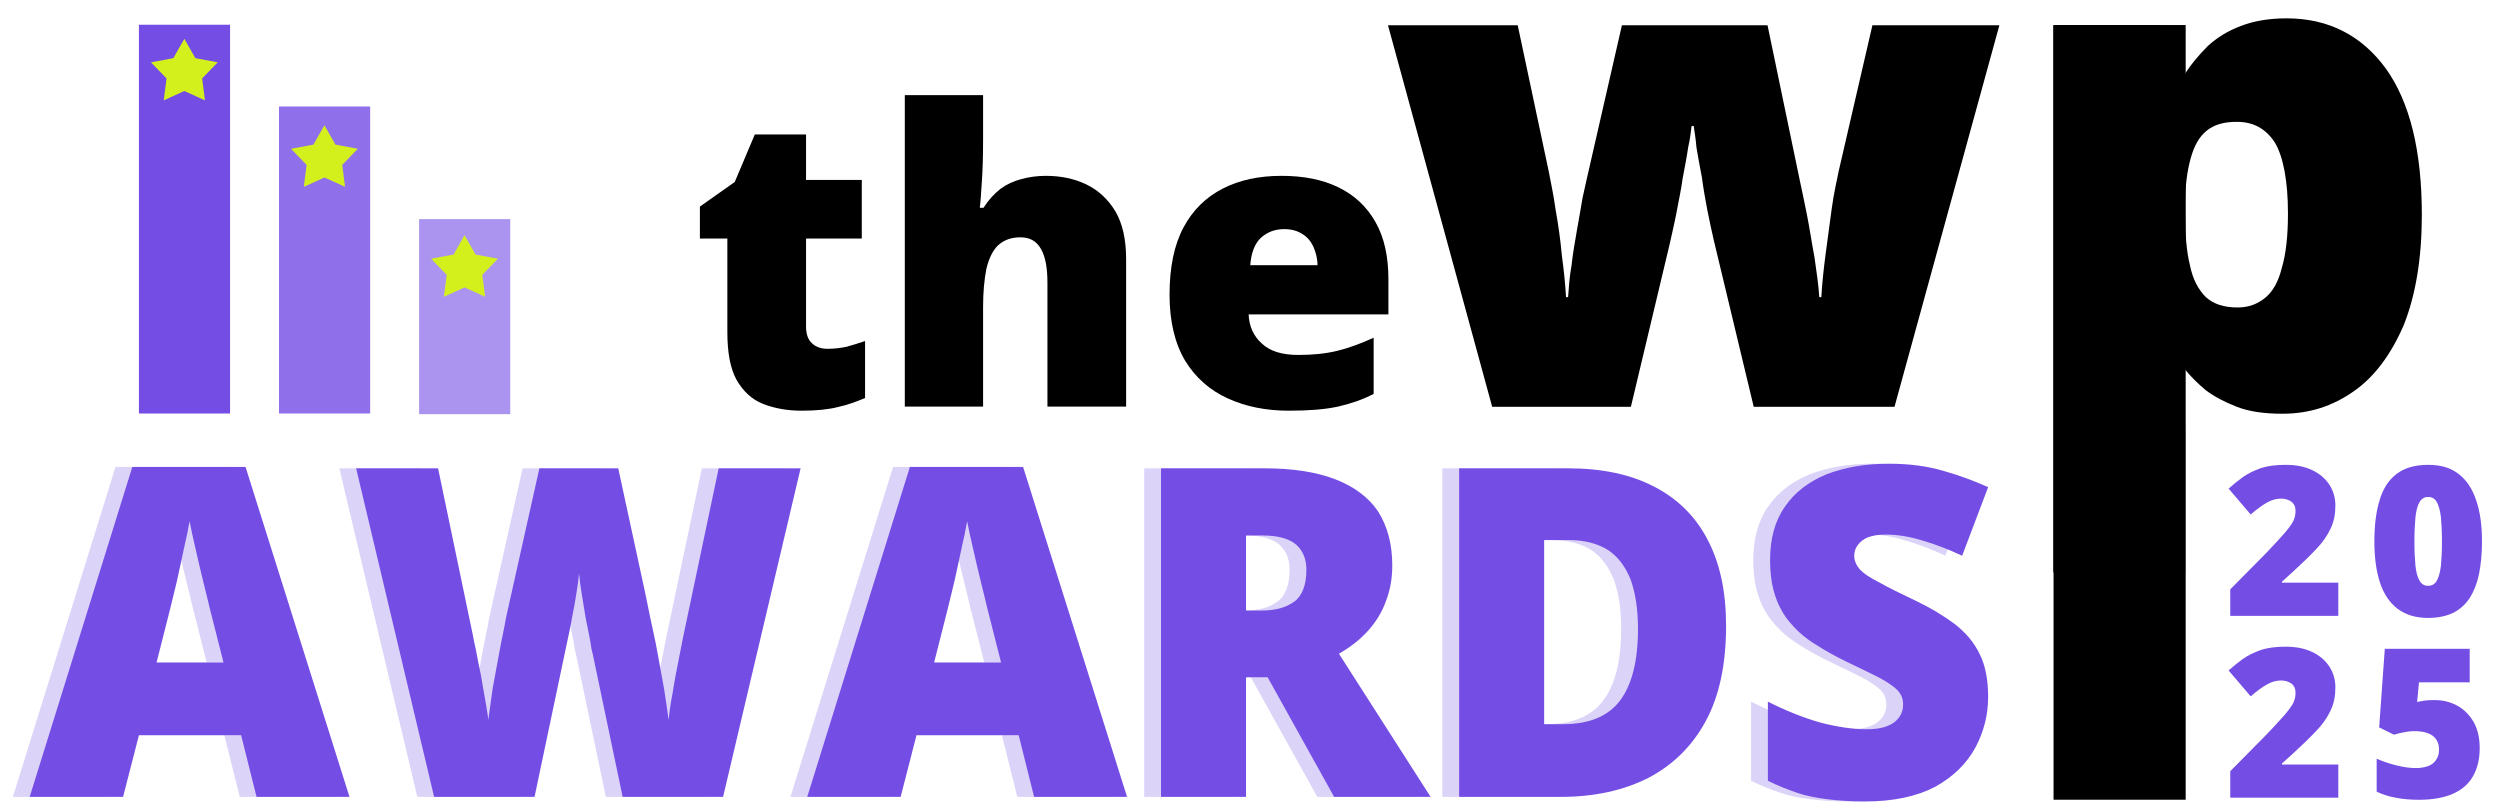<?xml version="1.0" encoding="UTF-8" standalone="no"?> <svg xmlns="http://www.w3.org/2000/svg" xmlns:xlink="http://www.w3.org/1999/xlink" xmlns:serif="http://www.serif.com/" width="100%" height="100%" viewBox="0 0 3595 1166" version="1.1" xml:space="preserve" style="fill-rule:evenodd;clip-rule:evenodd;stroke-linejoin:round;stroke-miterlimit:2;"> <g id="Folder-2"> <g id="the-copy" transform="matrix(9.823,0,0,9.823,1506.25,584.684)"> <g transform="matrix(60,0,0,60,-52.441,0)"> <path d="M0.337,-0.141C0.354,-0.141 0.37,-0.143 0.384,-0.146C0.399,-0.15 0.414,-0.155 0.429,-0.16L0.429,-0.021C0.408,-0.012 0.386,-0.004 0.363,0.001C0.34,0.007 0.31,0.01 0.274,0.01C0.238,0.01 0.207,0.004 0.179,-0.007C0.152,-0.018 0.131,-0.038 0.115,-0.066C0.1,-0.094 0.093,-0.132 0.093,-0.182L0.093,-0.41L0.026,-0.41L0.026,-0.488L0.111,-0.548L0.16,-0.664L0.285,-0.664L0.285,-0.553L0.421,-0.553L0.421,-0.41L0.285,-0.41L0.285,-0.195C0.285,-0.177 0.29,-0.163 0.299,-0.155C0.308,-0.146 0.321,-0.141 0.337,-0.141Z" style="fill-rule:nonzero;"></path> </g> <g transform="matrix(60,0,0,60,-24.844,0)"> <path d="M0.257,-0.76L0.257,-0.652C0.257,-0.611 0.256,-0.576 0.254,-0.549C0.252,-0.521 0.251,-0.5 0.249,-0.485L0.258,-0.485C0.27,-0.504 0.284,-0.519 0.299,-0.531C0.314,-0.542 0.331,-0.55 0.35,-0.555C0.368,-0.56 0.388,-0.563 0.41,-0.563C0.447,-0.563 0.48,-0.556 0.509,-0.542C0.538,-0.528 0.562,-0.506 0.58,-0.476C0.597,-0.447 0.606,-0.408 0.606,-0.36L0.606,-0L0.414,-0L0.414,-0.302C0.414,-0.339 0.409,-0.366 0.398,-0.385C0.387,-0.404 0.371,-0.413 0.348,-0.413C0.325,-0.413 0.307,-0.406 0.293,-0.393C0.28,-0.38 0.271,-0.361 0.265,-0.336C0.26,-0.31 0.257,-0.28 0.257,-0.243L0.257,-0L0.066,-0L0.066,-0.76L0.257,-0.76Z" style="fill-rule:nonzero;"></path> </g> <g transform="matrix(60,0,0,60,15.352,0)"> <path d="M0.315,-0.563C0.369,-0.563 0.415,-0.554 0.454,-0.535C0.493,-0.516 0.523,-0.488 0.544,-0.451C0.566,-0.413 0.576,-0.366 0.576,-0.31L0.576,-0.225L0.235,-0.225C0.236,-0.196 0.247,-0.172 0.267,-0.154C0.287,-0.135 0.317,-0.126 0.356,-0.126C0.39,-0.126 0.422,-0.129 0.451,-0.136C0.48,-0.143 0.509,-0.154 0.54,-0.168L0.54,-0.031C0.513,-0.017 0.484,-0.007 0.453,-0C0.421,0.007 0.381,0.01 0.333,0.01C0.277,0.01 0.228,-0 0.184,-0.02C0.14,-0.04 0.105,-0.071 0.08,-0.112C0.055,-0.154 0.042,-0.208 0.042,-0.273C0.042,-0.339 0.053,-0.394 0.076,-0.437C0.099,-0.48 0.131,-0.511 0.172,-0.532C0.213,-0.553 0.261,-0.563 0.315,-0.563ZM0.322,-0.433C0.299,-0.433 0.281,-0.426 0.265,-0.412C0.25,-0.398 0.241,-0.375 0.239,-0.345L0.403,-0.345C0.403,-0.361 0.399,-0.376 0.393,-0.39C0.387,-0.403 0.378,-0.414 0.366,-0.421C0.354,-0.429 0.339,-0.433 0.322,-0.433Z" style="fill-rule:nonzero;"></path> </g> </g> <rect id="Rectangle-1" x="2953" y="36" width="190" height="1114"></rect> <rect id="Square-2" x="199.749" y="35.56" width="131.089" height="559.057" style="fill:rgb(116,77,229);"></rect> <rect id="Square-2-copy" x="401.203" y="153.155" width="131.089" height="441.462" style="fill:rgb(116,77,229);fill-opacity:0.8;"></rect> <rect id="Square-2-copy-2" x="602.656" y="315.088" width="131.089" height="280.493" style="fill:rgb(116,77,229);fill-opacity:0.6;"></rect> <path id="_5-Point-Star-2" d="M265.084,55.804L280.898,83.628L313.062,89.623L290.672,112.814L294.737,144.343L265.084,130.849L235.431,144.343L239.495,112.814L217.106,89.623L249.269,83.628L265.084,55.804" style="fill:rgb(212,240,28);"></path> <path id="_5-Point-Star-2-copy" d="M466.537,180.146L482.351,207.97L514.515,213.965L492.125,237.156L496.19,268.685L466.537,255.192L436.884,268.685L440.948,237.156L418.559,213.965L450.722,207.97L466.537,180.146" style="fill:rgb(212,240,28);"></path> <path id="_5-Point-Star-2-copy-2" d="M667.99,338.224L683.804,366.048L715.969,372.043L693.579,395.234L697.643,426.763L667.99,413.27L638.338,426.763L642.402,395.234L620.012,372.043L652.176,366.048L667.99,338.224" style="fill:rgb(212,240,28);"></path> <g id="_20-23" transform="matrix(3.72,0,0,3.72,3388.85,885.582)"> <g transform="matrix(80.628,0,0,80.628,-51.274,0)"> <path d="M0.548,-0L0.03,-0L0.03,-0.127L0.204,-0.303C0.24,-0.341 0.268,-0.371 0.288,-0.394C0.308,-0.417 0.322,-0.436 0.331,-0.452C0.339,-0.468 0.343,-0.485 0.343,-0.502C0.343,-0.523 0.336,-0.538 0.322,-0.548C0.309,-0.557 0.292,-0.562 0.274,-0.562C0.251,-0.562 0.229,-0.556 0.206,-0.543C0.183,-0.53 0.157,-0.511 0.128,-0.486L0.022,-0.61C0.043,-0.629 0.066,-0.647 0.09,-0.665C0.114,-0.682 0.143,-0.696 0.176,-0.708C0.209,-0.719 0.249,-0.724 0.296,-0.724C0.344,-0.724 0.386,-0.716 0.422,-0.699C0.458,-0.682 0.485,-0.659 0.505,-0.629C0.524,-0.6 0.534,-0.566 0.534,-0.529C0.534,-0.487 0.527,-0.451 0.511,-0.418C0.496,-0.386 0.474,-0.353 0.443,-0.321C0.413,-0.289 0.375,-0.252 0.33,-0.211L0.278,-0.164L0.278,-0.159L0.548,-0.159L0.548,-0Z" style="fill:rgb(116,77,229);fill-rule:nonzero;"></path> </g> <g transform="matrix(80.628,0,0,80.628,4.031,0)"> <path d="M0.551,-0.356C0.551,-0.299 0.546,-0.247 0.537,-0.202C0.528,-0.157 0.513,-0.119 0.493,-0.087C0.473,-0.056 0.447,-0.032 0.414,-0.015C0.381,0.001 0.341,0.01 0.293,0.01C0.233,0.01 0.185,-0.005 0.146,-0.034C0.108,-0.063 0.08,-0.105 0.062,-0.159C0.044,-0.214 0.035,-0.279 0.035,-0.356C0.035,-0.433 0.043,-0.499 0.06,-0.554C0.076,-0.609 0.103,-0.651 0.141,-0.68C0.179,-0.709 0.229,-0.724 0.293,-0.724C0.353,-0.724 0.401,-0.71 0.439,-0.68C0.477,-0.651 0.505,-0.609 0.523,-0.554C0.542,-0.5 0.551,-0.433 0.551,-0.356ZM0.227,-0.356C0.227,-0.309 0.229,-0.27 0.232,-0.239C0.236,-0.207 0.242,-0.184 0.252,-0.168C0.261,-0.152 0.275,-0.144 0.293,-0.144C0.311,-0.144 0.325,-0.152 0.334,-0.168C0.343,-0.184 0.35,-0.207 0.354,-0.239C0.357,-0.27 0.359,-0.309 0.359,-0.356C0.359,-0.403 0.357,-0.443 0.354,-0.474C0.35,-0.506 0.343,-0.53 0.334,-0.546C0.325,-0.562 0.311,-0.57 0.293,-0.57C0.275,-0.57 0.261,-0.562 0.252,-0.546C0.242,-0.53 0.236,-0.506 0.232,-0.474C0.229,-0.443 0.227,-0.403 0.227,-0.356Z" style="fill:rgb(116,77,229);fill-rule:nonzero;"></path> </g> <g transform="matrix(80.628,0,0,80.628,-51.274,70.297)"> <path d="M0.548,-0L0.03,-0L0.03,-0.127L0.204,-0.303C0.24,-0.341 0.268,-0.371 0.288,-0.394C0.308,-0.417 0.322,-0.436 0.331,-0.452C0.339,-0.468 0.343,-0.485 0.343,-0.502C0.343,-0.523 0.336,-0.538 0.322,-0.548C0.309,-0.557 0.292,-0.562 0.274,-0.562C0.251,-0.562 0.229,-0.556 0.206,-0.543C0.183,-0.53 0.157,-0.511 0.128,-0.486L0.022,-0.61C0.043,-0.629 0.066,-0.647 0.09,-0.665C0.114,-0.682 0.143,-0.696 0.176,-0.708C0.209,-0.719 0.249,-0.724 0.296,-0.724C0.344,-0.724 0.386,-0.716 0.422,-0.699C0.458,-0.682 0.485,-0.659 0.505,-0.629C0.524,-0.6 0.534,-0.566 0.534,-0.529C0.534,-0.487 0.527,-0.451 0.511,-0.418C0.496,-0.386 0.474,-0.353 0.443,-0.321C0.413,-0.289 0.375,-0.252 0.33,-0.211L0.278,-0.164L0.278,-0.159L0.548,-0.159L0.548,-0Z" style="fill:rgb(116,77,229);fill-rule:nonzero;"></path> </g> <g transform="matrix(80.628,0,0,80.628,4.031,70.297)"> <path d="M0.324,-0.468C0.364,-0.468 0.4,-0.459 0.433,-0.441C0.465,-0.423 0.491,-0.397 0.511,-0.363C0.53,-0.329 0.54,-0.287 0.54,-0.238C0.54,-0.185 0.529,-0.14 0.508,-0.103C0.487,-0.066 0.455,-0.038 0.412,-0.019C0.369,0 0.315,0.01 0.25,0.01C0.209,0.01 0.171,0.007 0.137,0C0.103,-0.006 0.073,-0.016 0.046,-0.029L0.046,-0.187C0.071,-0.176 0.101,-0.165 0.136,-0.156C0.172,-0.147 0.204,-0.142 0.234,-0.142C0.258,-0.142 0.278,-0.146 0.294,-0.152C0.311,-0.159 0.324,-0.169 0.332,-0.183C0.341,-0.196 0.345,-0.212 0.345,-0.232C0.345,-0.259 0.335,-0.28 0.316,-0.296C0.296,-0.311 0.267,-0.319 0.227,-0.319C0.209,-0.319 0.192,-0.317 0.174,-0.313C0.157,-0.31 0.142,-0.306 0.129,-0.302L0.058,-0.337L0.085,-0.714L0.492,-0.714L0.492,-0.553L0.249,-0.553L0.24,-0.459C0.251,-0.461 0.261,-0.463 0.272,-0.465C0.283,-0.467 0.3,-0.468 0.324,-0.468Z" style="fill:rgb(116,77,229);fill-rule:nonzero;"></path> </g> </g> <g id="wp" transform="matrix(16.539,0,0,16.538,2754.67,585.02)"> <g transform="matrix(60,0,0,60,-46.597,0)"> <path d="M0.542,-0L0.484,-0.242C0.481,-0.255 0.478,-0.269 0.475,-0.284C0.472,-0.3 0.469,-0.316 0.467,-0.332C0.464,-0.348 0.461,-0.363 0.459,-0.376C0.458,-0.389 0.456,-0.4 0.455,-0.407L0.452,-0.407C0.451,-0.4 0.45,-0.389 0.447,-0.376C0.445,-0.362 0.442,-0.347 0.439,-0.331C0.437,-0.315 0.433,-0.298 0.43,-0.281C0.427,-0.265 0.423,-0.249 0.42,-0.235L0.364,-0L0.163,-0L0.012,-0.553L0.2,-0.553L0.245,-0.341C0.248,-0.325 0.252,-0.307 0.255,-0.285C0.259,-0.263 0.262,-0.241 0.264,-0.219C0.267,-0.197 0.269,-0.177 0.27,-0.159L0.273,-0.159C0.274,-0.173 0.275,-0.188 0.278,-0.205C0.28,-0.223 0.283,-0.24 0.286,-0.257C0.289,-0.275 0.292,-0.29 0.294,-0.303C0.297,-0.316 0.299,-0.325 0.3,-0.33L0.351,-0.553L0.562,-0.553L0.609,-0.327C0.612,-0.314 0.615,-0.298 0.619,-0.279C0.623,-0.259 0.626,-0.238 0.63,-0.217C0.633,-0.196 0.636,-0.176 0.637,-0.159L0.64,-0.159C0.641,-0.177 0.643,-0.197 0.646,-0.22C0.649,-0.243 0.652,-0.265 0.655,-0.287C0.658,-0.309 0.662,-0.326 0.665,-0.341L0.714,-0.553L0.898,-0.553L0.746,-0L0.542,-0Z" style="fill-rule:nonzero;"></path> </g> <g transform="matrix(60,0,0,60,8.013,0)"> <path d="M0.404,-0.563C0.465,-0.563 0.513,-0.538 0.548,-0.49C0.583,-0.441 0.6,-0.37 0.6,-0.278C0.6,-0.215 0.591,-0.162 0.574,-0.119C0.556,-0.077 0.532,-0.044 0.502,-0.023C0.471,-0.001 0.437,0.01 0.398,0.01C0.372,0.01 0.35,0.007 0.332,-0C0.314,-0.007 0.299,-0.015 0.287,-0.024C0.275,-0.034 0.265,-0.044 0.257,-0.054L0.251,-0.054C0.253,-0.042 0.254,-0.028 0.255,-0.013C0.256,0.001 0.257,0.019 0.257,0.038L0.257,0.24L0.066,0.24L0.066,-0.553L0.221,-0.553L0.248,-0.483L0.257,-0.483C0.266,-0.497 0.277,-0.51 0.29,-0.523C0.303,-0.535 0.319,-0.545 0.338,-0.552C0.356,-0.559 0.378,-0.563 0.404,-0.563ZM0.332,-0.413C0.313,-0.413 0.299,-0.409 0.288,-0.4C0.277,-0.391 0.27,-0.378 0.265,-0.36C0.26,-0.342 0.257,-0.32 0.257,-0.294L0.257,-0.279C0.257,-0.25 0.259,-0.225 0.264,-0.205C0.268,-0.185 0.276,-0.17 0.287,-0.159C0.298,-0.149 0.313,-0.144 0.333,-0.144C0.349,-0.144 0.362,-0.149 0.373,-0.158C0.384,-0.167 0.392,-0.181 0.397,-0.201C0.403,-0.221 0.406,-0.247 0.406,-0.28C0.406,-0.328 0.399,-0.363 0.387,-0.383C0.374,-0.403 0.356,-0.413 0.332,-0.413Z" style="fill-rule:nonzero;"></path> </g> </g> <g id="awards" transform="matrix(8.798,0,0,9.191,1437.14,1145.92)"> <g transform="matrix(72,0,0,72,-161.244,0)"> <path d="M0.515,-0L0.48,-0.134L0.248,-0.134L0.212,-0L0,-0L0.233,-0.717L0.49,-0.717L0.726,-0L0.515,-0ZM0.44,-0.292L0.409,-0.409C0.406,-0.422 0.401,-0.44 0.395,-0.464C0.389,-0.487 0.383,-0.512 0.377,-0.537C0.371,-0.562 0.366,-0.583 0.363,-0.599C0.36,-0.583 0.356,-0.563 0.35,-0.539C0.345,-0.515 0.339,-0.491 0.334,-0.468C0.328,-0.444 0.323,-0.425 0.319,-0.409L0.288,-0.292L0.44,-0.292Z" style="fill:rgb(220,211,249);fill-rule:nonzero;"></path> </g> <g transform="matrix(72,0,0,72,-108.967,0)"> <path d="M1.024,-0.714L0.848,-0L0.62,-0L0.552,-0.311C0.55,-0.317 0.548,-0.327 0.546,-0.341C0.543,-0.355 0.54,-0.371 0.536,-0.389C0.533,-0.407 0.53,-0.424 0.527,-0.442C0.524,-0.459 0.522,-0.474 0.521,-0.486C0.52,-0.474 0.518,-0.459 0.515,-0.442C0.512,-0.424 0.509,-0.407 0.505,-0.389C0.502,-0.371 0.498,-0.355 0.495,-0.341C0.492,-0.327 0.42,-0 0.42,-0L0.192,-0L0.015,-0.714L0.201,-0.714L0.279,-0.356C0.281,-0.347 0.283,-0.335 0.287,-0.319C0.29,-0.302 0.294,-0.285 0.298,-0.266C0.301,-0.247 0.305,-0.229 0.308,-0.211C0.311,-0.193 0.314,-0.179 0.315,-0.167C0.318,-0.187 0.321,-0.21 0.325,-0.236C0.33,-0.262 0.335,-0.288 0.34,-0.314C0.345,-0.341 0.351,-0.365 0.355,-0.388C0.36,-0.411 0.365,-0.43 0.368,-0.444L0.431,-0.714L0.61,-0.714L0.671,-0.444C0.674,-0.43 0.678,-0.411 0.683,-0.388C0.688,-0.365 0.694,-0.341 0.699,-0.314C0.704,-0.287 0.709,-0.261 0.714,-0.235C0.718,-0.209 0.722,-0.187 0.724,-0.167C0.726,-0.183 0.729,-0.204 0.734,-0.229C0.738,-0.254 0.743,-0.278 0.748,-0.302C0.753,-0.325 0.756,-0.343 0.759,-0.355L0.838,-0.714L1.024,-0.714Z" style="fill:rgb(220,211,249);fill-rule:nonzero;"></path> </g> <g transform="matrix(72,0,0,72,-34.154,0)"> <path d="M0.515,-0L0.48,-0.134L0.248,-0.134L0.212,-0L0,-0L0.233,-0.717L0.49,-0.717L0.726,-0L0.515,-0ZM0.44,-0.292L0.409,-0.409C0.406,-0.422 0.401,-0.44 0.395,-0.464C0.389,-0.487 0.383,-0.512 0.377,-0.537C0.371,-0.562 0.366,-0.583 0.363,-0.599C0.36,-0.583 0.356,-0.563 0.35,-0.539C0.345,-0.515 0.339,-0.491 0.334,-0.468C0.328,-0.444 0.323,-0.425 0.319,-0.409L0.288,-0.292L0.44,-0.292Z" style="fill:rgb(220,211,249);fill-rule:nonzero;"></path> </g> <g transform="matrix(72,0,0,72,18.123,0)"> <path d="M0.311,-0.714C0.376,-0.714 0.43,-0.706 0.473,-0.69C0.516,-0.674 0.548,-0.651 0.57,-0.62C0.591,-0.588 0.602,-0.549 0.602,-0.503C0.602,-0.474 0.597,-0.448 0.587,-0.424C0.578,-0.4 0.564,-0.379 0.546,-0.36C0.528,-0.341 0.506,-0.325 0.481,-0.311L0.689,-0L0.47,-0L0.319,-0.26L0.27,-0.26L0.27,-0L0.077,-0L0.077,-0.714L0.311,-0.714ZM0.308,-0.568L0.27,-0.568L0.27,-0.405L0.306,-0.405C0.336,-0.405 0.36,-0.411 0.379,-0.424C0.398,-0.437 0.407,-0.461 0.407,-0.494C0.407,-0.517 0.399,-0.535 0.384,-0.548C0.368,-0.561 0.343,-0.568 0.308,-0.568Z" style="fill:rgb(220,211,249);fill-rule:nonzero;"></path> </g> <g transform="matrix(72,0,0,72,66.85,0)"> <path d="M0.683,-0.372C0.683,-0.289 0.668,-0.22 0.637,-0.165C0.606,-0.11 0.562,-0.069 0.506,-0.041C0.45,-0.014 0.384,-0 0.308,-0L0.077,-0L0.077,-0.714L0.324,-0.714C0.401,-0.714 0.466,-0.701 0.52,-0.674C0.573,-0.648 0.614,-0.609 0.641,-0.559C0.669,-0.508 0.683,-0.446 0.683,-0.372ZM0.483,-0.365C0.483,-0.409 0.477,-0.444 0.466,-0.473C0.454,-0.501 0.437,-0.523 0.414,-0.537C0.39,-0.551 0.361,-0.558 0.326,-0.558L0.27,-0.558L0.27,-0.158L0.313,-0.158C0.372,-0.158 0.415,-0.175 0.442,-0.209C0.469,-0.243 0.483,-0.295 0.483,-0.365Z" style="fill:rgb(220,211,249);fill-rule:nonzero;"></path> </g> <g transform="matrix(72,0,0,72,119.689,0)"> <path d="M0.544,-0.217C0.544,-0.178 0.534,-0.141 0.515,-0.107C0.495,-0.072 0.465,-0.044 0.424,-0.022C0.382,-0.001 0.329,0.01 0.264,0.01C0.232,0.01 0.203,0.008 0.178,0.005C0.154,0.002 0.131,-0.002 0.11,-0.009C0.089,-0.016 0.067,-0.024 0.044,-0.035L0.044,-0.207C0.083,-0.188 0.122,-0.173 0.161,-0.162C0.201,-0.152 0.236,-0.147 0.268,-0.147C0.287,-0.147 0.303,-0.149 0.315,-0.154C0.327,-0.158 0.336,-0.165 0.342,-0.173C0.348,-0.181 0.351,-0.19 0.351,-0.2C0.351,-0.213 0.347,-0.223 0.338,-0.232C0.33,-0.24 0.316,-0.249 0.297,-0.259C0.278,-0.268 0.253,-0.28 0.222,-0.294C0.196,-0.306 0.172,-0.319 0.151,-0.332C0.129,-0.345 0.111,-0.36 0.096,-0.377C0.081,-0.393 0.069,-0.413 0.061,-0.436C0.053,-0.458 0.049,-0.485 0.049,-0.515C0.049,-0.561 0.06,-0.6 0.083,-0.631C0.105,-0.662 0.137,-0.685 0.177,-0.701C0.218,-0.716 0.265,-0.724 0.318,-0.724C0.364,-0.724 0.406,-0.719 0.444,-0.708C0.481,-0.698 0.514,-0.686 0.544,-0.673L0.485,-0.524C0.454,-0.538 0.424,-0.549 0.395,-0.557C0.365,-0.566 0.337,-0.57 0.312,-0.57C0.295,-0.57 0.282,-0.568 0.271,-0.564C0.261,-0.56 0.253,-0.554 0.248,-0.547C0.243,-0.541 0.24,-0.533 0.24,-0.524C0.24,-0.513 0.245,-0.503 0.253,-0.494C0.262,-0.485 0.276,-0.476 0.297,-0.466C0.317,-0.455 0.345,-0.442 0.38,-0.426C0.415,-0.41 0.444,-0.393 0.469,-0.375C0.493,-0.357 0.512,-0.336 0.525,-0.31C0.538,-0.285 0.544,-0.254 0.544,-0.217Z" style="fill:rgb(220,211,249);fill-rule:nonzero;"></path> </g> </g> <g id="awards1" transform="matrix(8.798,0,0,9.191,1461.31,1145.92)"> <g transform="matrix(72,0,0,72,-161.244,0)"> <path d="M0.515,-0L0.48,-0.134L0.248,-0.134L0.212,-0L0,-0L0.233,-0.717L0.49,-0.717L0.726,-0L0.515,-0ZM0.44,-0.292L0.409,-0.409C0.406,-0.422 0.401,-0.44 0.395,-0.464C0.389,-0.487 0.383,-0.512 0.377,-0.537C0.371,-0.562 0.366,-0.583 0.363,-0.599C0.36,-0.583 0.356,-0.563 0.35,-0.539C0.345,-0.515 0.339,-0.491 0.334,-0.468C0.328,-0.444 0.323,-0.425 0.319,-0.409L0.288,-0.292L0.44,-0.292Z" style="fill:rgb(116,77,229);fill-rule:nonzero;"></path> </g> <g transform="matrix(72,0,0,72,-108.967,0)"> <path d="M1.024,-0.714L0.848,-0L0.62,-0L0.552,-0.311C0.55,-0.317 0.548,-0.327 0.546,-0.341C0.543,-0.355 0.54,-0.371 0.536,-0.389C0.533,-0.407 0.53,-0.424 0.527,-0.442C0.524,-0.459 0.522,-0.474 0.521,-0.486C0.52,-0.474 0.518,-0.459 0.515,-0.442C0.512,-0.424 0.509,-0.407 0.505,-0.389C0.502,-0.371 0.498,-0.355 0.495,-0.341C0.492,-0.327 0.42,-0 0.42,-0L0.192,-0L0.015,-0.714L0.201,-0.714L0.279,-0.356C0.281,-0.347 0.283,-0.335 0.287,-0.319C0.29,-0.302 0.294,-0.285 0.298,-0.266C0.301,-0.247 0.305,-0.229 0.308,-0.211C0.311,-0.193 0.314,-0.179 0.315,-0.167C0.318,-0.187 0.321,-0.21 0.325,-0.236C0.33,-0.262 0.335,-0.288 0.34,-0.314C0.345,-0.341 0.351,-0.365 0.355,-0.388C0.36,-0.411 0.365,-0.43 0.368,-0.444L0.431,-0.714L0.61,-0.714L0.671,-0.444C0.674,-0.43 0.678,-0.411 0.683,-0.388C0.688,-0.365 0.694,-0.341 0.699,-0.314C0.704,-0.287 0.709,-0.261 0.714,-0.235C0.718,-0.209 0.722,-0.187 0.724,-0.167C0.726,-0.183 0.729,-0.204 0.734,-0.229C0.738,-0.254 0.743,-0.278 0.748,-0.302C0.753,-0.325 0.756,-0.343 0.759,-0.355L0.838,-0.714L1.024,-0.714Z" style="fill:rgb(116,77,229);fill-rule:nonzero;"></path> </g> <g transform="matrix(72,0,0,72,-34.154,0)"> <path d="M0.515,-0L0.48,-0.134L0.248,-0.134L0.212,-0L0,-0L0.233,-0.717L0.49,-0.717L0.726,-0L0.515,-0ZM0.44,-0.292L0.409,-0.409C0.406,-0.422 0.401,-0.44 0.395,-0.464C0.389,-0.487 0.383,-0.512 0.377,-0.537C0.371,-0.562 0.366,-0.583 0.363,-0.599C0.36,-0.583 0.356,-0.563 0.35,-0.539C0.345,-0.515 0.339,-0.491 0.334,-0.468C0.328,-0.444 0.323,-0.425 0.319,-0.409L0.288,-0.292L0.44,-0.292Z" style="fill:rgb(116,77,229);fill-rule:nonzero;"></path> </g> <g transform="matrix(72,0,0,72,18.123,0)"> <path d="M0.311,-0.714C0.376,-0.714 0.43,-0.706 0.473,-0.69C0.516,-0.674 0.548,-0.651 0.57,-0.62C0.591,-0.588 0.602,-0.549 0.602,-0.503C0.602,-0.474 0.597,-0.448 0.587,-0.424C0.578,-0.4 0.564,-0.379 0.546,-0.36C0.528,-0.341 0.506,-0.325 0.481,-0.311L0.689,-0L0.47,-0L0.319,-0.26L0.27,-0.26L0.27,-0L0.077,-0L0.077,-0.714L0.311,-0.714ZM0.308,-0.568L0.27,-0.568L0.27,-0.405L0.306,-0.405C0.336,-0.405 0.36,-0.411 0.379,-0.424C0.398,-0.437 0.407,-0.461 0.407,-0.494C0.407,-0.517 0.399,-0.535 0.384,-0.548C0.368,-0.561 0.343,-0.568 0.308,-0.568Z" style="fill:rgb(116,77,229);fill-rule:nonzero;"></path> </g> <g transform="matrix(72,0,0,72,66.85,0)"> <path d="M0.683,-0.372C0.683,-0.289 0.668,-0.22 0.637,-0.165C0.606,-0.11 0.562,-0.069 0.506,-0.041C0.45,-0.014 0.384,-0 0.308,-0L0.077,-0L0.077,-0.714L0.324,-0.714C0.401,-0.714 0.466,-0.701 0.52,-0.674C0.573,-0.648 0.614,-0.609 0.641,-0.559C0.669,-0.508 0.683,-0.446 0.683,-0.372ZM0.483,-0.365C0.483,-0.409 0.477,-0.444 0.466,-0.473C0.454,-0.501 0.437,-0.523 0.414,-0.537C0.39,-0.551 0.361,-0.558 0.326,-0.558L0.27,-0.558L0.27,-0.158L0.313,-0.158C0.372,-0.158 0.415,-0.175 0.442,-0.209C0.469,-0.243 0.483,-0.295 0.483,-0.365Z" style="fill:rgb(116,77,229);fill-rule:nonzero;"></path> </g> <g transform="matrix(72,0,0,72,119.689,0)"> <path d="M0.544,-0.217C0.544,-0.178 0.534,-0.141 0.515,-0.107C0.495,-0.072 0.465,-0.044 0.424,-0.022C0.382,-0.001 0.329,0.01 0.264,0.01C0.232,0.01 0.203,0.008 0.178,0.005C0.154,0.002 0.131,-0.002 0.11,-0.009C0.089,-0.016 0.067,-0.024 0.044,-0.035L0.044,-0.207C0.083,-0.188 0.122,-0.173 0.161,-0.162C0.201,-0.152 0.236,-0.147 0.268,-0.147C0.287,-0.147 0.303,-0.149 0.315,-0.154C0.327,-0.158 0.336,-0.165 0.342,-0.173C0.348,-0.181 0.351,-0.19 0.351,-0.2C0.351,-0.213 0.347,-0.223 0.338,-0.232C0.33,-0.24 0.316,-0.249 0.297,-0.259C0.278,-0.268 0.253,-0.28 0.222,-0.294C0.196,-0.306 0.172,-0.319 0.151,-0.332C0.129,-0.345 0.111,-0.36 0.096,-0.377C0.081,-0.393 0.069,-0.413 0.061,-0.436C0.053,-0.458 0.049,-0.485 0.049,-0.515C0.049,-0.561 0.06,-0.6 0.083,-0.631C0.105,-0.662 0.137,-0.685 0.177,-0.701C0.218,-0.716 0.265,-0.724 0.318,-0.724C0.364,-0.724 0.406,-0.719 0.444,-0.708C0.481,-0.698 0.514,-0.686 0.544,-0.673L0.485,-0.524C0.454,-0.538 0.424,-0.549 0.395,-0.557C0.365,-0.566 0.337,-0.57 0.312,-0.57C0.295,-0.57 0.282,-0.568 0.271,-0.564C0.261,-0.56 0.253,-0.554 0.248,-0.547C0.243,-0.541 0.24,-0.533 0.24,-0.524C0.24,-0.513 0.245,-0.503 0.253,-0.494C0.262,-0.485 0.276,-0.476 0.297,-0.466C0.317,-0.455 0.345,-0.442 0.38,-0.426C0.415,-0.41 0.444,-0.393 0.469,-0.375C0.493,-0.357 0.512,-0.336 0.525,-0.31C0.538,-0.285 0.544,-0.254 0.544,-0.217Z" style="fill:rgb(116,77,229);fill-rule:nonzero;"></path> </g> </g> </g> </svg> 